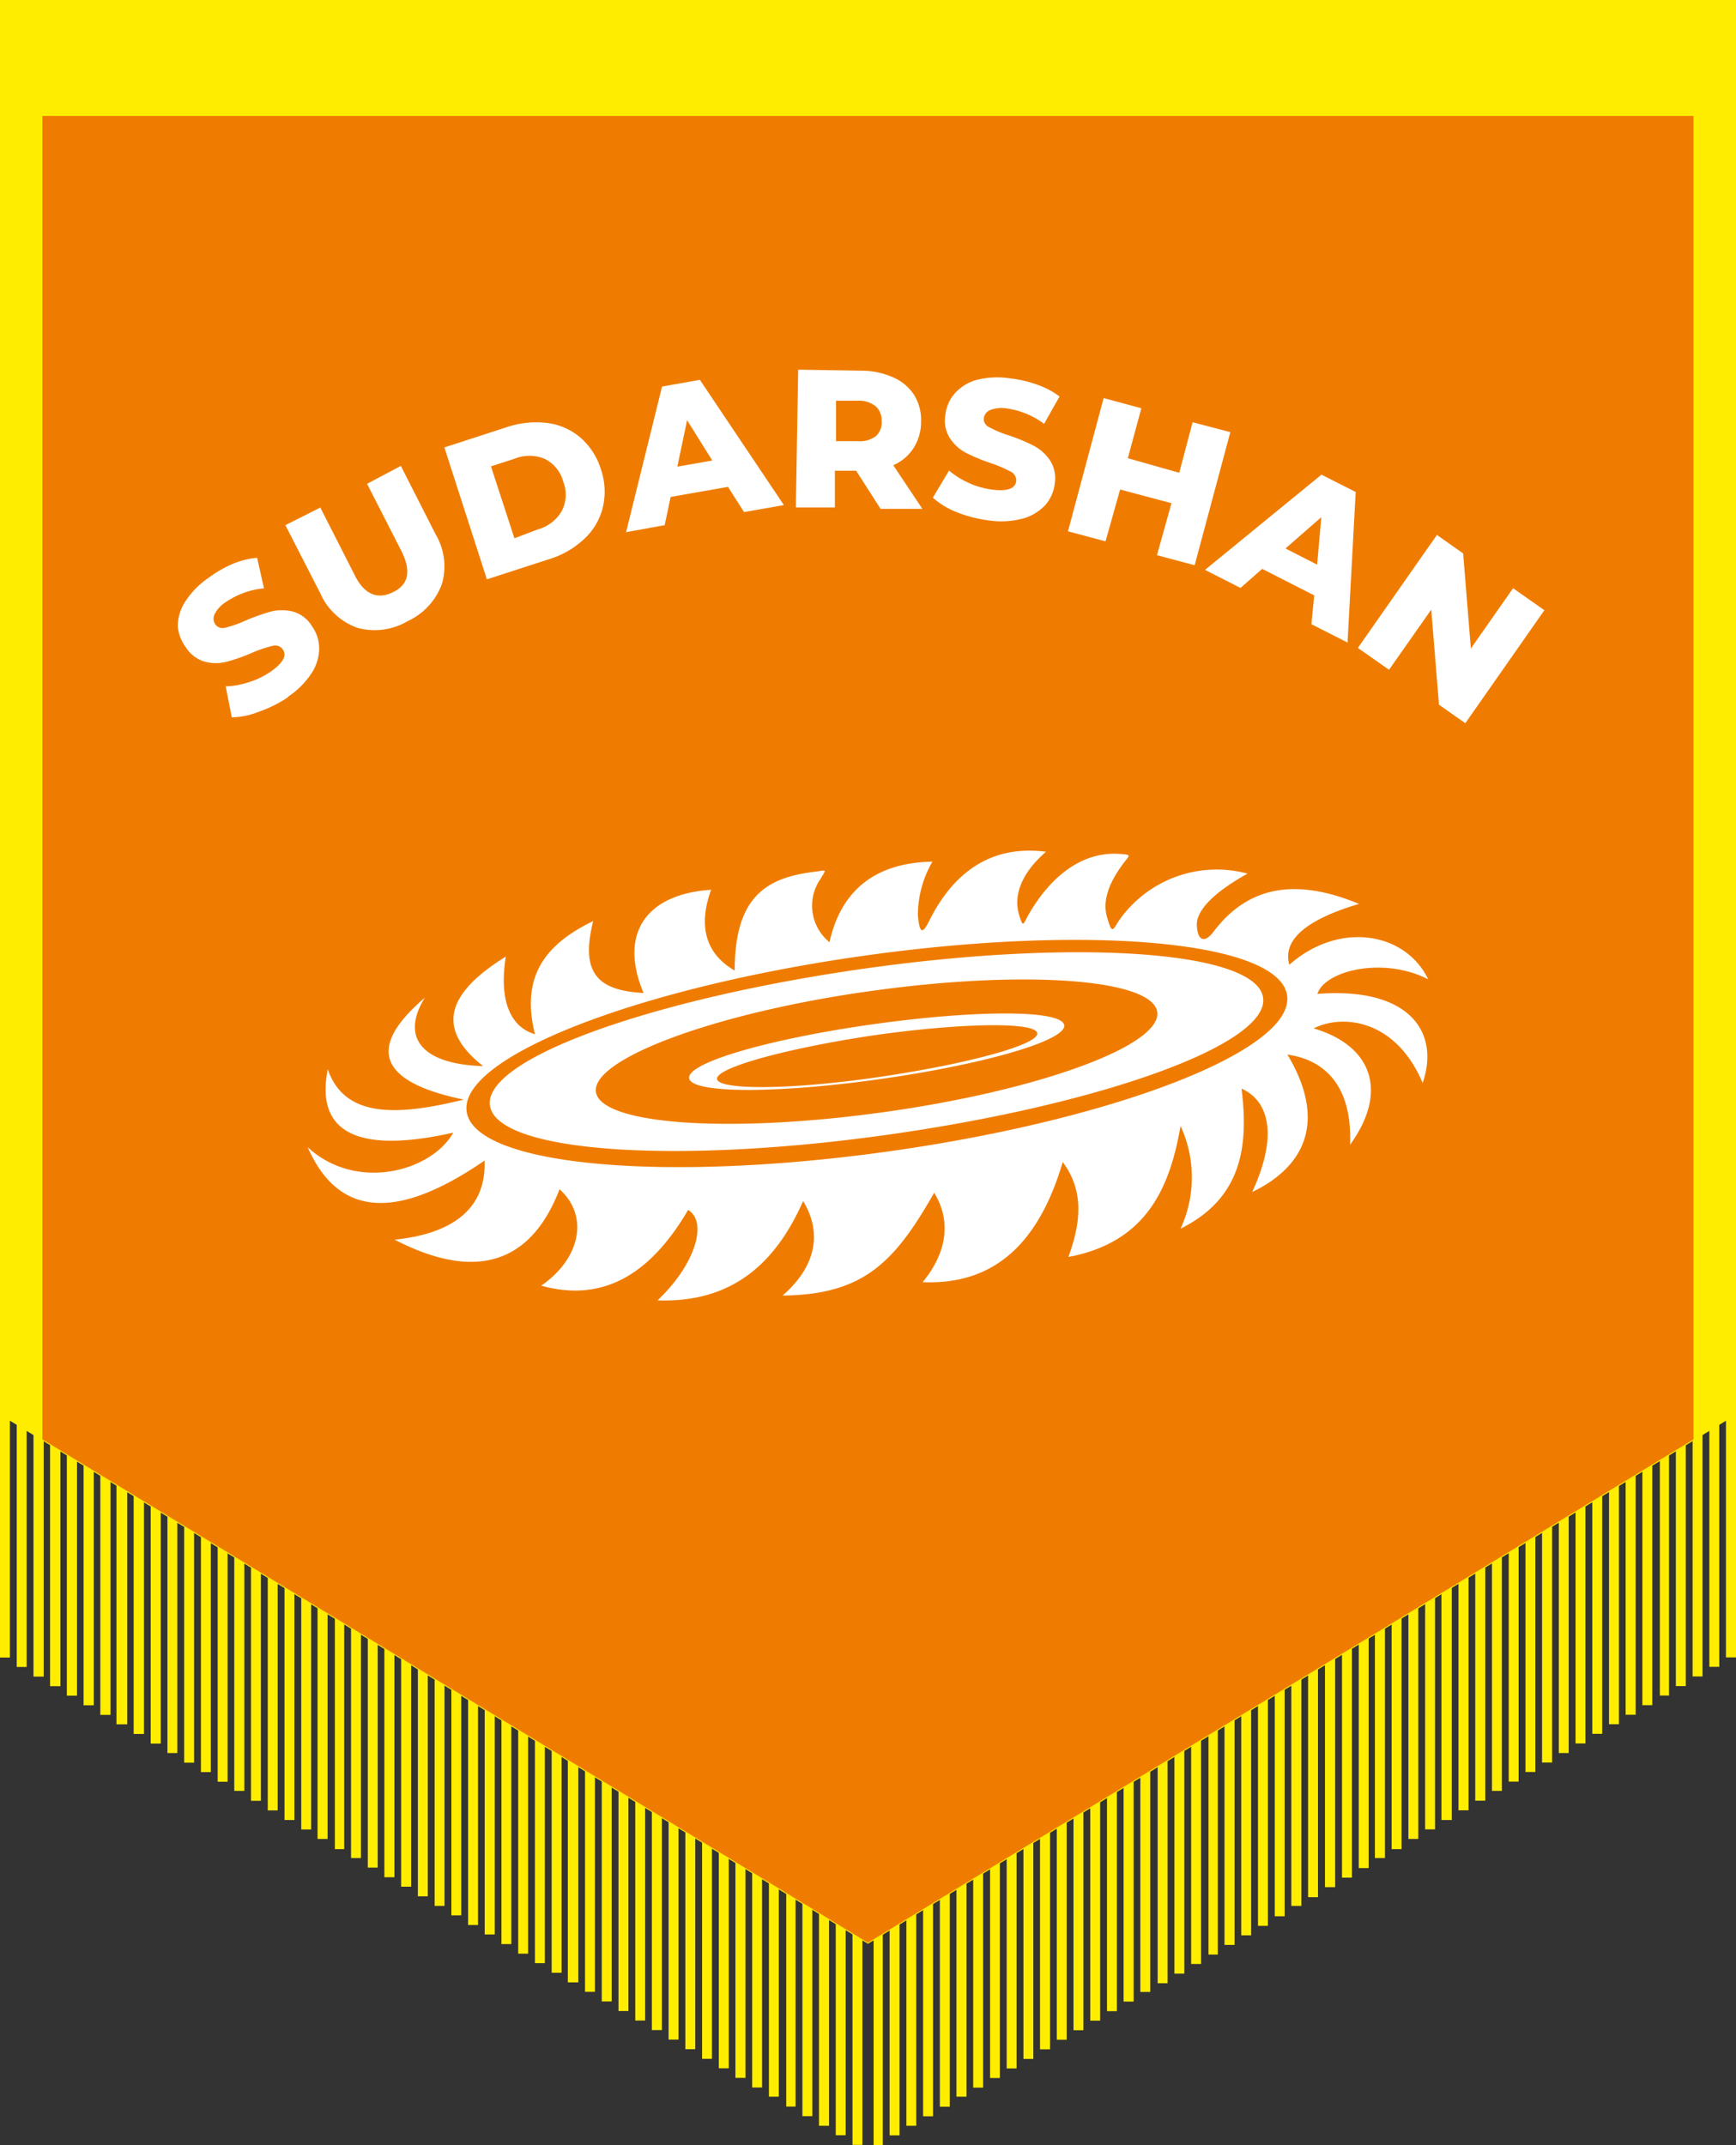 <svg xmlns="http://www.w3.org/2000/svg" viewBox="0 0 119.23 147.32"><rect x="0" y="0" width="119.23" height="147.32" fill="#333333" stroke="none"/><defs><style>.cls-1,.cls-2{fill:#ffed00;}.cls-2,.cls-3,.cls-5{fill-rule:evenodd;}.cls-3{fill:#ef7c00;}.cls-4,.cls-5{fill:#fff;}</style></defs><g id="Layer_2" data-name="Layer 2"><g id="Layer_1-2" data-name="Layer 1"><path class="cls-1" d="M.68,73.54v40.3H0V73.54Zm1.15.66v40.29H1.15V74.2ZM3,74.86v40.29H2.3V74.86Zm1.15.65v40.3H3.44V75.51Zm1.14.66v40.29H4.59V76.17Zm1.15.65v40.3H5.74V76.82Zm1.15.66v40.3H6.89V77.48Zm1.15.66v40.29H8V78.14Zm1.15.65v40.3H9.18V78.79Zm1.15.66v40.3h-.69V79.45Zm1.14.66V120.4h-.68V80.11Zm1.15.65v40.3h-.68V80.76Zm1.15.66v40.29h-.68V81.42Zm1.15.66v40.29h-.68V82.08Zm1.15.65V123h-.69V82.73Zm1.14.66v40.29h-.68V83.39Zm1.15.66v40.29h-.68V84.05Zm1.15.65V125h-.68V84.7Zm1.15.66v40.29h-.68V85.36ZM22.5,86v40.3h-.69V86Zm1.14.66V127H23V86.67Zm1.15.66v40.29h-.68V87.33Zm1.15.65v40.3h-.68V88Zm1.15.66v40.3H26.4V88.64Zm1.15.66v40.29h-.69V89.3Zm1.14.65v40.3H28.7V90Zm1.15.66V130.9h-.68V90.61Zm1.15.66v40.29H31V91.27Zm1.15.65v40.3h-.68V91.92Zm1.15.66v40.29h-.69V92.58Zm1.14.66v40.29h-.68V93.24Zm1.15.65v40.3h-.68V93.89Zm1.15.66v40.29h-.68V94.55Zm1.15.65v40.3h-.68V95.2Zm1.15.66v40.3H39V95.86Zm1.14.66v40.29h-.68V96.52Zm1.15.65v40.3h-.68V97.17Zm1.15.66v40.3h-.68V97.83Zm1.15.66v40.29h-.68V98.49Zm1.15.65v40.3h-.69V99.14Zm1.14.66v40.29h-.68V99.8Zm1.15.66v40.29h-.68V100.46Zm1.15.65v40.3h-.68v-40.3Zm1.15.66v40.29h-.68V101.77Zm1.15.66v40.29h-.69V102.43Zm1.14.65v40.3h-.68v-40.3Zm1.15.66V144h-.68V103.74Zm1.15.65v40.3H54v-40.3Zm1.15.66v40.3h-.68v-40.3Zm1.15.66V146h-.69V105.71Zm1.14.65v40.3H57.4v-40.3Zm1.15.66v40.3h-.68V107Zm60-33.48v40.3h-.69V73.54Zm-1.15.66v40.29h-.68V74.2Zm-1.15.66v40.29h-.68V74.86Zm-1.15.65v40.3h-.68V75.51Zm-1.15.66v40.29H114V76.17Zm-1.15.65v40.3h-.68V76.82Zm-1.14.66v40.3h-.69V77.48Zm-1.15.66v40.29h-.68V78.14Zm-1.15.65v40.3h-.68V78.79Zm-1.15.66v40.3h-.68V79.45Zm-1.15.66V120.4h-.68V80.11Zm-1.14.65v40.3h-.69V80.76Zm-1.15.66v40.29h-.68V81.42Zm-1.15.66v40.29h-.68V82.08Zm-1.15.65V123h-.68V82.73Zm-1.14.66v40.29h-.69V83.39Zm-1.15.66v40.29h-.69V84.05Zm-1.15.65V125H99V84.7Zm-1.15.66v40.29h-.68V85.36ZM97.41,86v40.3h-.68V86Zm-1.15.66V127h-.68V86.67Zm-1.14.66v40.29h-.69V87.33ZM94,88v40.3h-.68V88Zm-1.15.66v40.3h-.68V88.64Zm-1.15.66v40.29H91V89.3ZM90.52,90v40.3h-.68V90Zm-1.14.66V130.9h-.69V90.61Zm-1.15.66v40.29h-.68V91.27Zm-1.15.65v40.3H86.4V91.92Zm-1.15.66v40.29h-.68V92.58Zm-1.14.66v40.29H84.1V93.24Zm-1.15.65v40.3H83V93.89Zm-1.15.66v40.29h-.68V94.55Zm-1.15.65v40.3h-.68V95.2Zm-1.15.66v40.3h-.68V95.86ZM79,96.52v40.29h-.68V96.52Zm-1.14.65v40.3h-.69V97.17Zm-1.15.66v40.3h-.68V97.83Zm-1.15.66v40.29h-.68V98.49Zm-1.15.65v40.3h-.68V99.14Zm-1.15.66v40.29h-.68V99.8Zm-1.14.66v40.29h-.69V100.46Zm-1.15.65v40.3h-.68v-40.3Zm-1.15.66v40.29h-.68V101.77Zm-1.15.66v40.29H68V102.43Zm-1.15.65v40.3h-.68v-40.3Zm-1.14.66V144h-.69V103.74Zm-1.15.65v40.3h-.68v-40.3Zm-1.15.66v40.3h-.68v-40.3Zm-1.15.66V146h-.68V105.71Zm-1.15.65v40.3h-.68v-40.3Zm-1.15.66v40.3H60V107Z"></path><polygon class="cls-2" points="0 0 119.23 0 119.23 97.16 59.61 133.5 0 97.16 0 0"></polygon><polygon class="cls-3" points="2.91 7.96 116.31 7.96 116.31 98.86 59.61 133.43 2.91 98.86 2.91 7.96"></polygon><path class="cls-4" d="M106.07,41.91l-5.43,7.76L98.83,48.4l-.53-6.53L95.4,46l-2.14-1.5,5.43-7.76,1.8,1.27.53,6.53,2.9-4.14ZM90.46,38.78l.29-3.26-2.46,2.15Zm-.2,2.11-3.57-1.82L85.2,40.38l-2.44-1.24,8-6.54,2.35,1.19-.56,10.34-2.48-1.26ZM84.5,29.68l-2.45,9.14-2.59-.69,1-3.57-3.53-.94-1,3.56-2.58-.69,2.45-9.15,2.59.7-.93,3.43,3.53,1L81.91,29ZM67.9,35.74a8.84,8.84,0,0,1-2.18-.56,5.36,5.36,0,0,1-1.65-1l1.11-1.86a5.88,5.88,0,0,0,1.38.86,5.63,5.63,0,0,0,1.61.45c1,.13,1.56-.07,1.62-.58a.66.66,0,0,0-.36-.65,8.85,8.85,0,0,0-1.35-.58,13.07,13.07,0,0,1-1.72-.71,2.93,2.93,0,0,1-1.11-1,2.24,2.24,0,0,1-.32-1.62,2.7,2.7,0,0,1,.66-1.49,3.17,3.17,0,0,1,1.53-.92A5.9,5.9,0,0,1,69.46,26a7.88,7.88,0,0,1,1.8.43,5.53,5.53,0,0,1,1.51.8l-1.06,1.88a5.6,5.6,0,0,0-2.51-1.05,2.23,2.23,0,0,0-1.19.1.71.71,0,0,0-.44.56.61.61,0,0,0,.37.62,7.51,7.51,0,0,0,1.33.56,12,12,0,0,1,1.72.71,3.1,3.1,0,0,1,1.12,1,2.27,2.27,0,0,1,.33,1.61,2.67,2.67,0,0,1-.66,1.48,3.26,3.26,0,0,1-1.55.92A5.83,5.83,0,0,1,67.9,35.74Zm-7.35-6.83a1.28,1.28,0,0,0-.4-1,1.86,1.86,0,0,0-1.24-.39l-1.49,0,0,2.78,1.48,0a1.83,1.83,0,0,0,1.25-.34A1.25,1.25,0,0,0,60.55,28.91ZM58.8,32.33l-1.46,0,0,2.52-2.68,0,.16-9.46,4.33.07a5.35,5.35,0,0,1,2.22.47,3.26,3.26,0,0,1,1.44,1.24A3.31,3.31,0,0,1,63.26,29a3.35,3.35,0,0,1-.52,1.78,3.09,3.09,0,0,1-1.39,1.17l2,3-2.87,0Zm-9.88-.7-1.73-2.77-.67,3.19ZM50,33.44l-3.94.69-.41,1.94L43,36.55l2.47-10,2.6-.46,5.77,8.6-2.74.48ZM36.94,36.36a2.72,2.72,0,0,0,1.64-1.26,2.43,2.43,0,0,0,.11-2,2.45,2.45,0,0,0-1.29-1.59,2.72,2.72,0,0,0-2.07,0l-1.61.52,1.61,4.94Zm-6.42-5.63,4.25-1.38a6.31,6.31,0,0,1,2.81-.3,4.37,4.37,0,0,1,2.28,1,4.76,4.76,0,0,1,1.41,2.18,4.68,4.68,0,0,1,.14,2.58A4.34,4.34,0,0,1,40.14,37a6.16,6.16,0,0,1-2.44,1.41l-4.26,1.38ZM28,42.66a4.47,4.47,0,0,1-3.45.46A4.38,4.38,0,0,1,22,40.75L19.6,36.07,22,34.86l2.34,4.6C25,40.81,25.9,41.21,27,40.67s1.24-1.49.56-2.84l-2.35-4.6L27.53,32l2.38,4.68a4.34,4.34,0,0,1,.44,3.43A4.51,4.51,0,0,1,28,42.66Zm-8.21,5.22a8.83,8.83,0,0,1-2,1,5.44,5.44,0,0,1-1.87.39l-.42-2.13a5.59,5.59,0,0,0,1.6-.29,5.5,5.5,0,0,0,1.5-.73c.84-.59,1.12-1.1.82-1.52a.64.64,0,0,0-.71-.24,8.62,8.62,0,0,0-1.39.47,12.14,12.14,0,0,1-1.75.62,3,3,0,0,1-1.49,0,2.29,2.29,0,0,1-1.32-1A2.77,2.77,0,0,1,12.21,43a3.13,3.13,0,0,1,.53-1.71,5.86,5.86,0,0,1,1.65-1.65A8.07,8.07,0,0,1,16,38.72a5.67,5.67,0,0,1,1.66-.41l.47,2.1a5.47,5.47,0,0,0-2.57.91,2.15,2.15,0,0,0-.82.86.71.71,0,0,0,.05.71.62.62,0,0,0,.68.22,7.35,7.35,0,0,0,1.37-.48A14.63,14.63,0,0,1,18.61,42a3.13,3.13,0,0,1,1.49,0,2.21,2.21,0,0,1,1.32,1,2.62,2.62,0,0,1,.5,1.54,3.16,3.16,0,0,1-.53,1.71A5.76,5.76,0,0,1,19.74,47.88Z"></path><path class="cls-5" d="M60.05,71.1c6.07-.86,11.08-.92,11.19-.14s-4.72,2.1-10.8,3-11.08.92-11.19.15S54,72,60.05,71.1m-.11-.75c7.11-1,13-1,13.15.06s-5.51,2.69-12.62,3.7-13,1-13.14-.06S52.83,71.35,59.94,70.35Zm-.32-2.26c10.64-1.51,19.53-.87,19.86,1.41s-8,5.37-18.69,6.87S41.26,77.24,40.93,75,49,69.59,59.62,68.09Zm-.22-1.57c14.66-2.07,26.9-1.19,27.35,2S75.67,75.86,61,77.93s-26.9,1.2-27.35-2S44.74,68.6,59.4,66.52Zm-.13-.87c15.56-2.2,28.6-1,29.13,2.72S76.73,76.86,61.17,79.06s-28.6,1-29.12-2.72S43.72,67.85,59.27,65.65ZM48.84,61.11c-.8,2.21-.59,4.27,1.62,5.55,0-5.11,2.2-6.39,5.51-6.79.83-.1.8-.22.4.47a3.22,3.22,0,0,0,.6,4.37c.74-3.34,2.92-5.46,7.07-5.53a7.34,7.34,0,0,0-1,3.69c.12,1.22.3,1.36.8.33C65.45,60,68,58,71.84,58.5c-1.58,1.37-2.3,2.92-1.83,4.39.25.79.25.65.59,0,1.62-2.85,3.85-4.43,6.32-4.24.85.06.66.08.22.67-1,1.34-1.44,2.58-1.1,3.7s.35.93.81.21A8.18,8.18,0,0,1,85.68,60c-2.07,1.16-3.54,2.43-3.48,3.57s.59,1.16,1.14.43c2.59-3.44,6.07-3.54,10-1.92-3.37,1-5.3,2.36-4.79,4.18,3.48-3.05,8-2.21,9.54,1-3.13-1.6-7.12-.57-7.61,1,6.31-.49,8.43,2.62,7.23,6.12-1.82-4.31-5.42-4.78-7.49-3.75,3.94,1.16,5.2,4.26,2.5,8,.17-3.92-1.63-5.83-4.3-6.2C91,76.73,89.89,80,86,81.87c1.85-4,1.08-6.3-.73-7.1.5,4,0,7.53-4.19,9.62a8.41,8.41,0,0,0,0-7.06c-.74,4.31-2.38,8-7.7,9,.8-2.23,1.15-4.44-.39-6.52-1.54,5.21-4.41,8.47-9.62,8.25,1.64-2,2-4.16.79-6.14-2.71,4.75-4.82,7-10.41,7.06,2.29-2,2.74-4.29,1.41-6.49-1.89,4.28-4.88,7-10,6.82,2.59-2.45,3.47-5.38,2.1-6.21-2.38,4.07-5.56,6.46-10.09,5.2,2.67-1.83,3.32-4.77,1.26-6.62C36,88,31.21,87.27,27.1,85.14c3.51-.35,6.32-1.81,6.18-5.43-5,3.43-9.71,4.64-12.15-.92,3.36,3.1,8.52,1.65,10-1-5.4,1.22-9.62.71-8.62-4.35,1.14,3.28,4.59,3.26,9.34,2.08-8-1.64-4.86-5.11-2.67-7-1.67,2.68-.27,4.58,4,4.7-3.15-2.48-2.66-4.91,1.56-7.52-.48,3,.3,4.83,2,5.33-1-4,.74-6.19,4-7.77-.87,3.48.21,4.77,3.46,4.94C42.47,64.09,44.41,61.4,48.84,61.11Z"></path></g></g></svg>